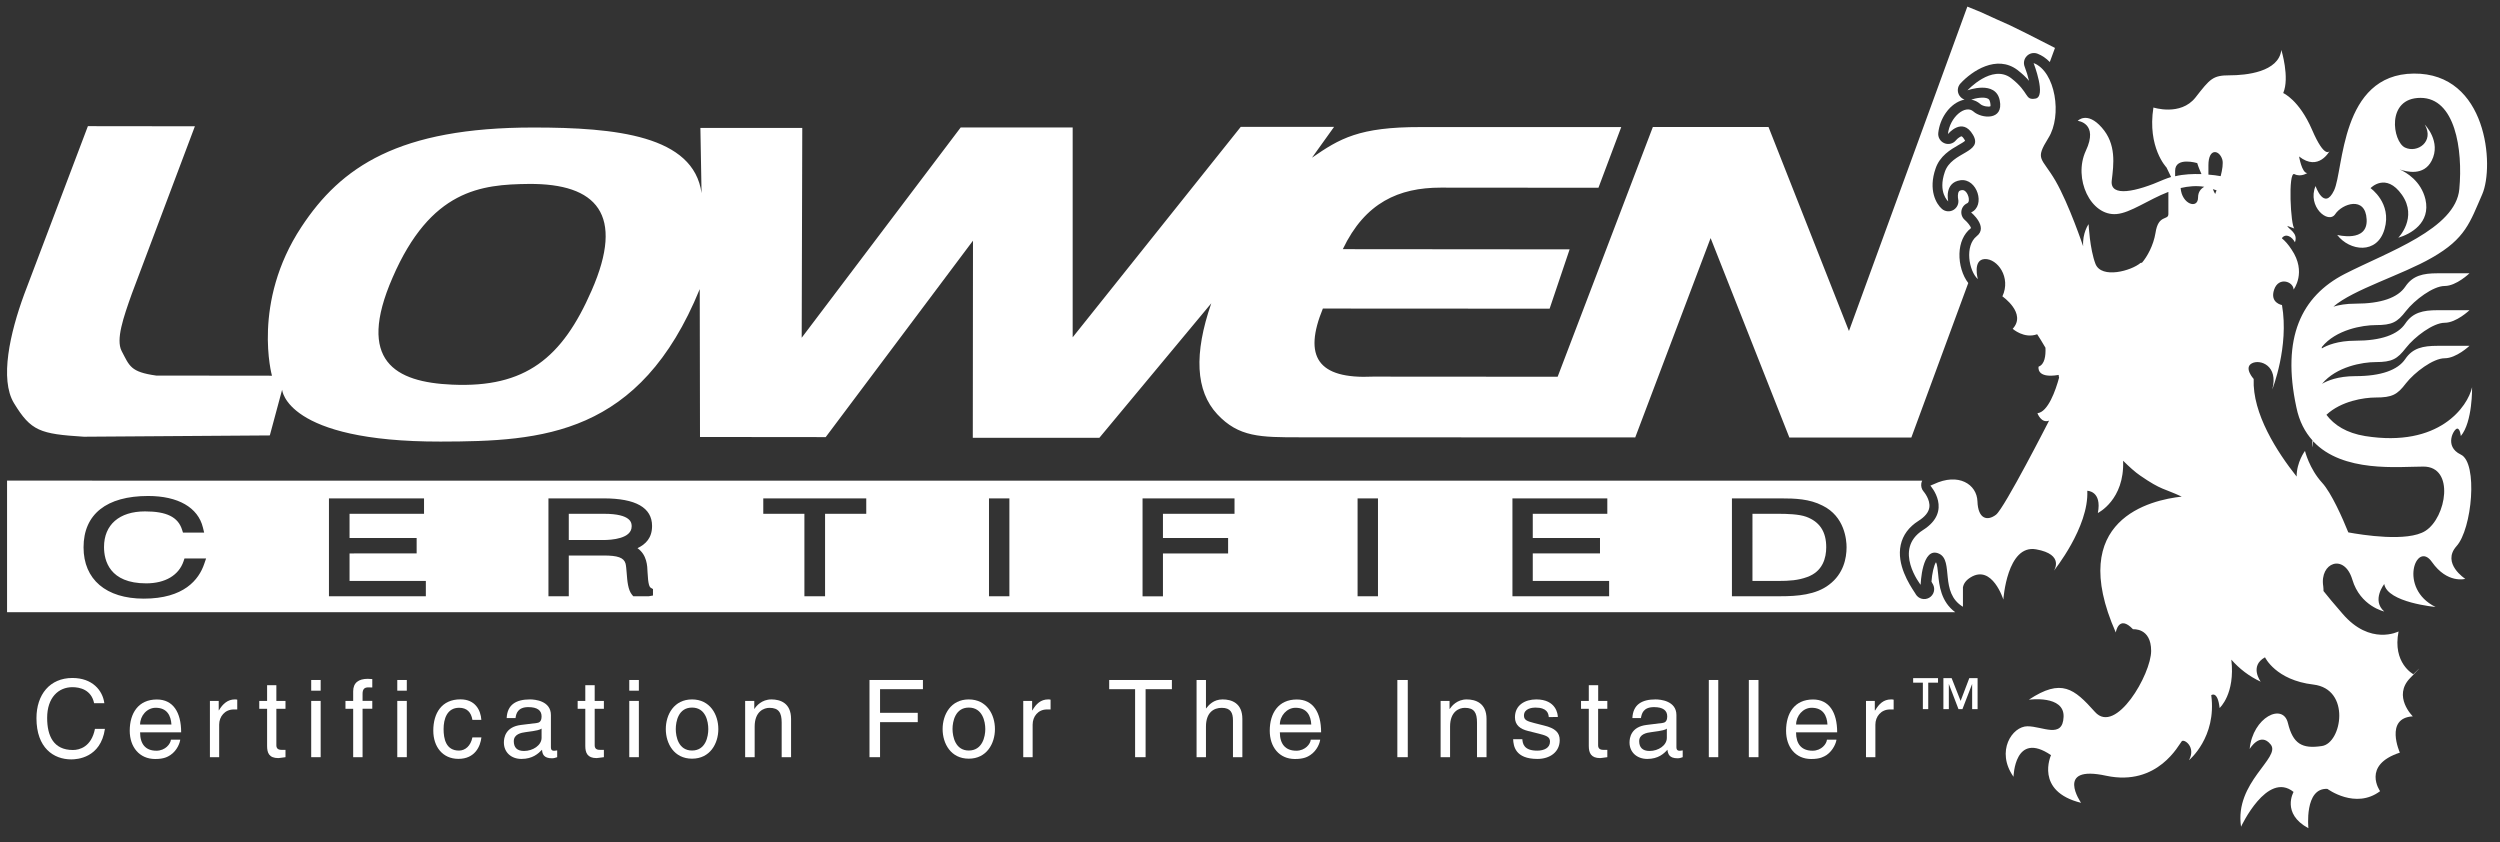<?xml version="1.0" encoding="utf-8"?>
<!-- Generator: Adobe Illustrator 23.0.3, SVG Export Plug-In . SVG Version: 6.00 Build 0)  -->
<svg version="1.1" id="Layer_1" xmlns="http://www.w3.org/2000/svg" xmlns:xlink="http://www.w3.org/1999/xlink" x="0px" y="0px"
	 viewBox="0 0 386 130" style="enable-background:new 0 0 386 130;" xml:space="preserve">
<rect x="0" y="0" width="386" height="130" fill="#333333" stroke="none"/>
<style type="text/css">
	.st0{fill:#FFFFFF;}
</style>
<g>
	<g>
		<g>
			<g>
				<path class="st0" d="M14.53,108.57c-0.43-2.08-2.2-2.47-3.35-2.47c-2.14,0-3.9,1.59-3.9,4.74c0,2.81,1,4.96,3.98,4.96
					c1.02,0,2.85-0.48,3.4-3.26h1.54c-0.66,4.51-4.32,4.71-5.2,4.71c-2.72,0-5.37-1.77-5.37-6.36c0-3.66,2.07-6.21,5.55-6.21
					c3.08,0,4.67,1.91,4.93,3.89H14.53z"/>
			</g>
			<g>
				<path class="st0" d="M27.83,114.19c-0.04,0.43-0.43,1.66-1.52,2.39c-0.42,0.26-0.96,0.61-2.35,0.61c-2.44,0-3.93-1.86-3.93-4.36
					c0-2.7,1.32-4.83,4.19-4.83c2.51,0,3.75,1.98,3.75,5.07h-6.34c0,1.81,0.84,2.84,2.51,2.84c1.4,0,2.2-1.07,2.25-1.71H27.83z
					 M26.47,111.87c-0.08-1.34-0.65-2.59-2.43-2.59c-1.36,0-2.41,1.24-2.41,2.59H26.47z"/>
			</g>
			<g>
				<path class="st0" d="M33.86,116.91h-1.45v-8.69h1.36v1.46h0.03c0.59-1.01,1.38-1.69,2.45-1.69c0.18,0,0.25,0,0.38,0.04v1.51
					h-0.54c-1.36,0-2.25,1.08-2.25,2.34V116.91z"/>
			</g>
			<g>
				<path class="st0" d="M42.67,109.44v5.66c0,0.68,0.61,0.68,0.89,0.68h0.52v1.13c-0.52,0.06-0.94,0.14-1.1,0.14
					c-1.45,0-1.74-0.82-1.74-1.87v-5.74h-1.21v-1.22h1.21v-2.42h1.43v2.42h1.41v1.22H42.67z"/>
			</g>
			<g>
				<path class="st0" d="M48.05,106.64v-1.65h1.46v1.65H48.05z M49.51,116.91h-1.46v-8.69h1.46V116.91z"/>
			</g>
			<g>
				<path class="st0" d="M55.98,109.44v7.47h-1.45v-7.47h-1.19v-1.22h1.19v-1.48c0-1.32,0.83-1.93,2.26-1.93
					c0.25,0,0.45,0.02,0.69,0.04v1.3c-0.21,0-0.44-0.02-0.61-0.02c-0.64,0-0.89,0.31-0.89,1.01v1.07h1.5v1.22H55.98z"/>
			</g>
			<g>
				<path class="st0" d="M61.34,106.64v-1.65h1.47v1.65H61.34z M62.81,116.91h-1.47v-8.69h1.47V116.91z"/>
			</g>
			<g>
				<path class="st0" d="M72.94,111.15c-0.19-1.17-0.84-1.87-2.05-1.87c-1.87,0-2.4,1.73-2.4,3.28c0,1.5,0.35,3.33,2.38,3.33
					c0.96,0,1.81-0.72,2.07-2.04h1.39c-0.15,1.36-0.98,3.32-3.55,3.32c-2.43,0-3.88-1.86-3.88-4.36c0-2.7,1.3-4.83,4.19-4.83
					c2.28,0,3.13,1.65,3.23,3.17H72.94z"/>
			</g>
			<g>
				<path class="st0" d="M78.23,110.88c0.09-2.08,1.45-2.89,3.6-2.89c0.71,0,3.23,0.19,3.23,2.42v5c0,0.37,0.17,0.51,0.48,0.51
					c0.14,0,0.31-0.04,0.49-0.06v1.05c-0.25,0.08-0.49,0.17-0.8,0.17c-1.28,0-1.5-0.66-1.54-1.32c-0.58,0.6-1.46,1.42-3.18,1.42
					c-1.59,0-2.71-1.03-2.71-2.53c0-0.71,0.21-2.43,2.66-2.72l2.43-0.3c0.31-0.04,0.73-0.17,0.73-1.03c0-0.91-0.66-1.42-2.05-1.42
					c-1.63,0-1.89,1.01-1.97,1.69H78.23z M83.61,112.5c-0.23,0.17-0.61,0.31-2.44,0.54c-0.69,0.09-1.84,0.31-1.84,1.4
					c0,0.95,0.48,1.51,1.58,1.51c1.36,0,2.71-0.87,2.71-2.03V112.5z"/>
			</g>
			<g>
				<path class="st0" d="M91.82,109.44v5.66c0,0.68,0.59,0.68,0.89,0.68h0.53v1.13c-0.56,0.06-0.96,0.14-1.13,0.14
					c-1.42,0-1.74-0.82-1.74-1.87v-5.74h-1.18v-1.22h1.18v-2.42h1.45v2.42h1.42v1.22H91.82z"/>
			</g>
			<g>
				<path class="st0" d="M97.16,106.64v-1.65h1.48v1.65H97.16z M98.64,116.91h-1.48v-8.69h1.48V116.91z"/>
			</g>
			<g>
				<path class="st0" d="M106.85,107.99c2.77,0,4.06,2.33,4.06,4.58c0,2.24-1.28,4.57-4.06,4.57c-2.77,0-4.05-2.33-4.05-4.57
					C102.8,110.32,104.08,107.99,106.85,107.99z M106.85,115.88c2.11,0,2.51-2.16,2.51-3.31c0-1.17-0.4-3.32-2.51-3.32
					c-2.11,0-2.51,2.15-2.51,3.32C104.34,113.72,104.74,115.88,106.85,115.88z"/>
			</g>
			<g>
				<path class="st0" d="M122.14,116.91h-1.45v-5.35c0-1.52-0.45-2.27-1.89-2.27c-0.82,0-2.28,0.52-2.28,2.9v4.72h-1.47v-8.69h1.41
					v1.24h0.02c0.29-0.46,1.13-1.47,2.62-1.47c1.36,0,3.04,0.54,3.04,3.01V116.91z"/>
			</g>
			<g>
				<path class="st0" d="M135.88,116.91h-1.63v-11.92h8.25v1.42h-6.62v3.65h5.82v1.44h-5.82V116.91z"/>
			</g>
			<g>
				<path class="st0" d="M149.58,107.99c2.77,0,4.04,2.33,4.04,4.58c0,2.24-1.28,4.57-4.04,4.57c-2.77,0-4.04-2.33-4.04-4.57
					C145.54,110.32,146.81,107.99,149.58,107.99z M149.58,115.88c2.11,0,2.55-2.16,2.55-3.31c0-1.17-0.43-3.32-2.55-3.32
					c-2.09,0-2.51,2.15-2.51,3.32C147.08,113.72,147.49,115.88,149.58,115.88z"/>
			</g>
			<g>
				<path class="st0" d="M159.45,116.91h-1.46v-8.69h1.37v1.46h0.04c0.57-1.01,1.32-1.69,2.43-1.69c0.17,0,0.26,0,0.38,0.04v1.51
					h-0.56c-1.37,0-2.21,1.08-2.21,2.34V116.91z"/>
			</g>
			<g>
				<path class="st0" d="M171.27,104.99h9.67v1.42h-4.06v10.5h-1.62v-10.5h-4V104.99z"/>
			</g>
			<g>
				<path class="st0" d="M191.82,116.91h-1.45v-5.67c0-1.19-0.36-1.95-1.73-1.95c-1.22,0-2.44,0.69-2.44,2.9v4.72h-1.45v-11.92h1.45
					v4.39h0.02c0.43-0.54,1.15-1.39,2.55-1.39c1.36,0,3.05,0.54,3.05,3.01V116.91z"/>
			</g>
			<g>
				<path class="st0" d="M203.84,114.19c-0.04,0.43-0.43,1.66-1.53,2.39c-0.4,0.26-0.98,0.61-2.37,0.61c-2.43,0-3.89-1.86-3.89-4.36
					c0-2.7,1.32-4.83,4.18-4.83c2.51,0,3.75,1.98,3.75,5.07h-6.37c0,1.81,0.86,2.84,2.54,2.84c1.39,0,2.2-1.07,2.23-1.71H203.84z
					 M202.46,111.87c-0.07-1.34-0.63-2.59-2.44-2.59c-1.32,0-2.41,1.24-2.41,2.59H202.46z"/>
			</g>
			<g>
				<path class="st0" d="M217.36,116.91h-1.61v-11.92h1.61V116.91z"/>
			</g>
			<g>
				<path class="st0" d="M229.53,116.91h-1.48v-5.35c0-1.52-0.43-2.27-1.88-2.27c-0.84,0-2.28,0.52-2.28,2.9v4.72h-1.46v-8.69h1.38
					v1.24h0.03c0.31-0.46,1.13-1.47,2.62-1.47c1.34,0,3.06,0.54,3.06,3.01V116.91z"/>
			</g>
			<g>
				<path class="st0" d="M239.13,110.71c-0.05-0.55-0.23-1.46-2.08-1.46c-0.45,0-1.75,0.13-1.75,1.23c0,0.7,0.47,0.87,1.59,1.16
					l1.46,0.37c1.81,0.43,2.47,1.11,2.47,2.27c0,1.82-1.5,2.9-3.44,2.9c-3.44,0-3.7-2-3.75-3.05h1.42c0.05,0.68,0.23,1.77,2.29,1.77
					c1.05,0,1.98-0.41,1.98-1.39c0-0.68-0.44-0.91-1.68-1.22l-1.72-0.43c-1.2-0.29-2.01-0.91-2.01-2.11c0-1.9,1.57-2.76,3.29-2.76
					c3.08,0,3.33,2.29,3.33,2.72H239.13z"/>
			</g>
			<g>
				<path class="st0" d="M246.75,109.44v5.66c0,0.68,0.62,0.68,0.89,0.68h0.53v1.13c-0.53,0.06-0.95,0.14-1.1,0.14
					c-1.44,0-1.76-0.82-1.76-1.87v-5.74h-1.2v-1.22h1.2v-2.42h1.45v2.42h1.41v1.22H246.75z"/>
			</g>
			<g>
				<path class="st0" d="M252.04,110.88c0.09-2.08,1.44-2.89,3.57-2.89c0.71,0,3.23,0.19,3.23,2.42v5c0,0.37,0.19,0.51,0.49,0.51
					c0.15,0,0.32-0.04,0.48-0.06v1.05c-0.24,0.08-0.47,0.17-0.78,0.17c-1.31,0-1.49-0.66-1.58-1.32c-0.54,0.6-1.41,1.42-3.11,1.42
					c-1.59,0-2.74-1.03-2.74-2.53c0-0.71,0.21-2.43,2.64-2.72l2.42-0.3c0.34-0.04,0.76-0.17,0.76-1.03c0-0.91-0.66-1.42-2.04-1.42
					c-1.67,0-1.9,1.01-2.02,1.69H252.04z M257.36,112.5c-0.2,0.17-0.57,0.31-2.38,0.54c-0.74,0.09-1.89,0.31-1.89,1.4
					c0,0.95,0.51,1.51,1.6,1.51c1.38,0,2.67-0.87,2.67-2.03V112.5z"/>
			</g>
			<g>
				<path class="st0" d="M265.3,116.91h-1.46v-11.92h1.46V116.91z"/>
			</g>
			<g>
				<path class="st0" d="M271.51,116.91h-1.49v-11.92h1.49V116.91z"/>
			</g>
			<g>
				<path class="st0" d="M283.55,114.19c-0.03,0.43-0.47,1.66-1.53,2.39c-0.44,0.26-0.97,0.61-2.37,0.61
					c-2.43,0-3.88-1.86-3.88-4.36c0-2.7,1.3-4.83,4.16-4.83c2.49,0,3.73,1.98,3.73,5.07h-6.35c0,1.81,0.84,2.84,2.55,2.84
					c1.38,0,2.18-1.07,2.22-1.71H283.55z M282.16,111.87c-0.07-1.34-0.66-2.59-2.44-2.59c-1.34,0-2.4,1.24-2.4,2.59H282.16z"/>
			</g>
			<g>
				<path class="st0" d="M289.56,116.91h-1.45v-8.69h1.36v1.46h0.06c0.59-1.01,1.31-1.69,2.45-1.69c0.17,0,0.22,0,0.4,0.04v1.51
					h-0.57c-1.36,0-2.25,1.08-2.25,2.34V116.91z"/>
			</g>
			<g>
				<path class="st0" d="M299.22,105.4h-1.5v4.09h-0.83v-4.09h-1.5v-0.7h3.84V105.4z M302.72,108.22l1.34-3.52h1.28v4.79h-0.84
					v-3.89l0,0l-1.5,3.89h-0.61l-1.49-3.89l0,0v3.89h-0.84v-4.79h1.27L302.72,108.22z"/>
			</g>
		</g>
		<path class="st0" d="M383.26,29.99c1.89-4.35,0.79-18.74-10.58-18.63c-11.36,0.1-10.79,14.86-12.3,18.04
			c-1.53,3.21-2.86-0.68-2.86-0.68c-1.32,3.18,1.98,5.95,3.04,4.34c1.06-1.6,4.66-2.86,4.85,0.8c0.21,3.66-4.55,2.41-4.55,2.41
			c1.91,2.5,6.19,3.09,7.32-0.92c1.15-4-2.17-6.3-2.17-6.3s2.36-2.51,4.85,1.03c2.48,3.56-0.57,6.63-0.57,6.63
			c1.9-0.57,5.03-2.27,4.2-5.93c-0.68-2.85-2.98-4.18-3.98-4.62c1.09,0.37,3.7,1.04,4.93-1.33c1.54-2.97-1.05-5.59-1.05-5.59
			c1.5,2.62-1.15,4.45-3.06,3.54c-1.91-0.92-2.96-7.67,2.4-7.67c5.33,0,6.56,7.9,5.99,14.08c-0.55,6.16-11.05,9.7-17.72,13.12
			c-6.68,3.45-9.75,9.83-7.44,20.57c0.44,2.18,1.34,3.84,2.49,5.12c-0.1,1.14-0.1,1.51,0.11,0.14c4.58,4.89,13.18,3.9,17.02,3.9
			c4.87,0,3.55,7.87,0.3,9.93c-2.74,1.75-9.79,0.62-11.9,0.23c-0.85-2.12-2.61-6.11-4.04-7.66c-2-2.19-2.65-4.92-2.65-4.92
			s-1.29,1.71-1.29,3.96c-2.99-3.77-6.85-9.71-6.63-15.07c0,0-1.57-1.72-0.28-2.41c1.27-0.68,4.14,0.35,3.15,4.03
			c0,0,2.62-6.6,1.5-13.03c0,0-1.92-0.32-1.21-2.39c0.71-2.06,3-1.21,3,0c0,0,2.07-2.67-0.31-6.18c-0.52-0.8-1.01-1.34-1.48-1.72
			v-0.06c0.61-0.79,1.57-0.17,2,0.66c0.53-1.45-0.97-2-1.19-2.53c0.61,0.22,1.02,0.38,1.12,0.41c-0.59-0.28-1.03-8.91,0-8.4
			c0.99,0.5,1.97-0.17,1.97-0.17c-0.84,0-1.26-2.56-1.26-2.56c3.02,2.39,4.72-0.86,4.72-0.86s-0.73,1.36-2.72-3.27
			c-2-4.62-4.45-5.66-4.45-5.66c1.03-2.39-0.29-6.66-0.29-6.66c-0.41,3.42-5.44,3.92-7.97,3.92c-2.62,0-3.02,0.52-5.3,3.44
			c-2.3,2.89-6.48,1.53-6.48,1.53c-0.97,6.17,2.02,9.26,2.02,9.26l0.71,1.47c-0.4,0.12-0.76,0.25-1.15,0.41
			c-4.28,1.89-8.28,2.74-8.02,0.18c0.31-2.58,0.74-5.66-1.54-8.23c-2.26-2.57-3.71-1.03-3.71-1.03s3.28,0.33,1.25,4.63
			c-1.98,4.28,0.75,10.11,4.75,9.76c2.16-0.18,4.89-2.22,8-3.42v3.42c0,1.03-1.56,0-1.99,2.92c-0.32,1.94-1.29,3.67-2.08,4.59
			l-0.23,0.04c-1.41,1.21-5.99,2.49-6.95,0.17c-0.89-2.31-1.07-6.16-1.07-6.16s-0.98,1.36-0.84,3.42c0,0-2.16-6.44-4.27-10.11
			c-2.16-3.7-3.23-3.17-1.1-6.61c2.17-3.43,1.1-10.29-2.28-11.57c0,0,2.03,5.24,0.26,5.49c-1.68,0.27-0.84-0.93-3.74-3.17
			c-2.96-2.22-6.73,1.89-6.73,1.89s4.36-1.61,4.98,1.55c0.65,3.17-2.85,2.82-4.07,1.71c-1.24-1.1-3.64,0.85-3.93,3.5
			c0,0,2.21-2.74,3.87,0.11c1.65,2.81-3.29,2.56-4.35,5.73c-1.1,3.17,0.53,4.55,0.53,4.55s-0.69-2.91,1.89-3.27
			c2.57-0.34,3.92,3.95,1.64,4.97c0,0,2.72,2.24,0.85,3.68c-1.85,1.48-1.22,5.33,0.19,6.62c0,0-0.84-3,1.06-3.1
			c1.97-0.08,4.1,2.84,2.73,5.76c0,0,3.79,2.62,1.59,5.01c0,0,1.76,1.58,3.78,0.84c0.32,0.49,0.8,1.24,1.28,2.08
			c0.06,1.26-0.12,2.58-1.06,2.92c0,0-0.44,1.89,3.1,1.28c0.01,0.09,0.03,0.2,0.03,0.29c0,0.06,0.04,0.11,0.04,0.11
			c-0.53,1.98-1.72,5.35-3.35,5.51c0,0,0.57,1.61,1.8,1.15c0,0-6.88,13.49-8.19,14.52c-1.34,1.03-2.78,0.68-2.87-2.06
			c-0.09-2.62-2.91-4.47-6.74-2.65c-0.18,0.08-0.34,0.13-0.53,0.23c0,0,3.54,3.91-1.15,6.86c-4.67,2.98-0.35,8.45-0.35,8.45
			s0.17-6.06,2.86-4.8c2.29,1.09,0.02,5.99,3.67,8.19v-3c0.1-0.54,0.42-1.07,1.18-1.54c3.34-2.06,5.06,3.43,5.06,3.43
			s0.56-8.56,5.05-7.76c4.47,0.79,2.75,3.3,2.75,3.3s5.42-6.72,5.16-12.34c0,0,2.29,0,1.63,3.43c0,0,4.14-2.02,3.9-8.07
			c0.98,0.97,1.86,1.76,2.62,2.28c3.34,2.31,3.7,1.98,6.43,3.26c-4.72,0.51-17.93,3.46-10.18,20.98c0,0,0.43-2.84,2.66-0.5
			c0,0,2.8-0.28,2.8,3.34c0,3.6-5.46,13.03-8.67,9.43c-3.22-3.6-5.16-5.24-10.22-1.89c0,0,5.51-0.77,5.37,2.65
			c-0.14,3.43-3.25,1.45-5.58,1.45c-2.35,0-4.93,3.85-2.15,7.8c0,0,0.15-7.19,5.79-3.34c0,0-2.57,5.58,4.64,7.36
			c0,0-4.13-5.92,3.88-4.18c8.01,1.7,11.26-4.9,11.66-5.32c0.35-0.43,2.25,0.86,1.12,2.92c0,0,4.3-3.52,3.44-10.04
			c0,0,0.99-0.76,1.29,1.98c0,0,2.43-2.16,1.81-7.47c1.23,1.4,2.73,2.57,4.54,3.41c0,0-1.81-2.41,0.66-3.77c0,0,1.65,3.53,7.47,4.21
			c5.83,0.7,4.39,9.04,1.32,9.49c-3.06,0.47-4.47-0.33-5.25-3.54c-0.76-3.19-5.43-0.92-5.91,4c0,0,1.63-2.75,3.26-0.68
			c1.6,2.04-5.62,5.82-4.59,12.68c0,0,4.03-8.67,8.11-5.37c0,0-1.92,3.33,2.29,5.6c0,0-0.66-6.28,2.94-6.07c0,0,4.32,3.21,8.13,0.35
			c0,0-2.88-4.01,3.05-5.95c0,0-2.4-5.36,2-5.6c0,0-3.17-3.1-0.4-5.93c2.79-2.85,0.48-0.58,0.48-0.58s-3.25-1.71-2.28-6.6
			c0,0-4.38,2.27-8.67-2.76c-1.33-1.54-2.26-2.63-2.92-3.48c0-0.2,0-0.43-0.04-0.74c-0.58-3.65,3.25-5.14,4.49-1.03
			c1.23,4.13,4.93,4.93,4.93,4.93c-1.99-1.73,0-4.24,0-4.24c0.49,2.86,7.92,3.54,7.92,3.54c-5.82-2.86-2.97-10.38-0.57-6.96
			c2.39,3.42,5.16,2.62,5.16,2.62s-3.7-2.39-1.37-5.03c2.42-2.62,3.36-12.91,0.68-14.16c-2.66-1.27-1.05-4.01-0.55-4.01
			c0.45,0,0.55,1.15,0.55,1.15c1.84-2.17,1.74-7.54,1.74-7.54c-0.66,2.97-5.07,9.37-16.52,7.54c-2.86-0.47-4.75-1.67-5.97-3.28
			c2.27-2.13,5.81-2.67,7.6-2.67c2.56,0,3.35-0.44,4.67-2.18c1.34-1.71,4.21-3.88,5.99-3.88c1.8,0,3.83-1.92,3.83-1.92
			s-2.78,0-4.96,0c-2.2,0-3.81,0.33-4.95,2.03c-1.15,1.71-3.74,2.65-7.71,2.65c-2.68,0-4.35,0.71-5.15,1.19
			c2.22-2.68,6.3-3.36,8.28-3.36c2.56,0,3.35-0.48,4.67-2.18c1.34-1.72,4.21-3.89,5.99-3.89c1.8,0,3.83-1.94,3.83-1.94
			s-2.78,0-4.96,0c-2.2,0-3.81,0.35-4.95,2.06c-1.15,1.72-3.74,2.65-7.71,2.65c-2.73,0-4.4,0.72-5.18,1.19v-0.21
			c2.18-2.71,6.33-3.39,8.31-3.39c2.56,0,3.35-0.45,4.67-2.16c1.34-1.72,4.21-3.88,5.99-3.88c1.8,0,3.83-1.96,3.83-1.96
			s-2.78,0-4.96,0c-2.2,0-3.81,0.35-4.95,2.06c-1.15,1.71-3.74,2.63-7.71,2.63c-1.41,0-2.51,0.19-3.39,0.46
			c3.02-2.64,10.65-4.92,15.2-7.55C380.7,36.83,381.36,34.32,383.26,29.99z M335.84,26.37c0-2.21,3.41-1.19,3.41-1.19
			c0.22,0.73,0.48,1.27,0.66,1.7c-1.32-0.04-2.71,0.01-4.07,0.33V26.37z M339.38,30.49c0,1.87-2.52,1.05-2.69-1.46
			c1.19-0.27,2.38-0.39,3.65-0.19C339.82,29.13,339.38,29.63,339.38,30.49z M342.03,29.95c-0.19-0.29-0.27-0.55-0.36-0.75
			c0.17,0.06,0.36,0.12,0.57,0.19C342.17,29.58,342.07,29.77,342.03,29.95z M342.87,27.2c-0.53-0.11-1.19-0.18-1.89-0.24v-1.44
			c0-2.74,1.71-2.39,2.15-0.86C343.28,25.22,343.13,26.2,342.87,27.2z"/>
		<g>
			<path class="st0" d="M307.33,16.4c-0.01-0.01,0.04-0.18-0.05-0.59c-0.08-0.43-0.25-0.52-0.33-0.57
				c-0.61-0.34-1.98-0.08-2.59,0.15c0.51,0.08,0.99,0.31,1.39,0.67C306.15,16.42,307.09,16.55,307.33,16.4z"/>
			<path class="st0" d="M12.94,67.43l28.72-0.2l1.9-7.06c0,0,0.52,8.05,24.46,8.01c15.71-0.02,30.78-0.93,40.02-23.54l0.04,22.83
				l19.41,0.02l22.74-30.33L150.2,67.6h19.54l17.28-20.77c-2.7,7.82-2.42,13.52,0.92,17.12c3.32,3.56,6.67,3.57,12.77,3.57
				l51.77,0.02l11.64-30.78l12.16,30.8h18.83l8.79-23.86c-0.88-1.13-1.41-2.86-1.36-4.55c0.05-1.65,0.66-3.03,1.72-3.88
				c0.03-0.02,0.05-0.04,0.07-0.06c-0.07-0.29-0.56-0.91-0.94-1.23c-0.41-0.34-0.62-0.87-0.55-1.4c0.07-0.53,0.41-0.98,0.9-1.2
				c0.34-0.15,0.27-0.75,0.18-1.04c-0.12-0.43-0.49-1.06-0.99-0.99c-0.37,0.05-0.46,0.18-0.48,0.22c-0.2,0.29-0.16,0.95-0.11,1.16
				c0.15,0.65-0.13,1.32-0.7,1.67c-0.57,0.35-1.3,0.29-1.8-0.14c-0.9-0.77-2.13-2.94-0.99-6.23c0.66-1.97,2.32-2.93,3.53-3.63
				c0.34-0.19,0.82-0.47,1.03-0.66c-0.02-0.04-0.05-0.09-0.08-0.16c-0.27-0.46-0.45-0.53-0.45-0.53c-0.16-0.02-0.67,0.34-0.88,0.61
				c-0.43,0.53-1.16,0.72-1.79,0.45c-0.63-0.26-1.02-0.91-0.94-1.6c0.25-2.24,1.67-4.28,3.46-4.96c0.2-0.08,0.4-0.13,0.6-0.17
				c-0.31-0.11-0.59-0.31-0.78-0.6c-0.4-0.59-0.34-1.38,0.15-1.9c1.75-1.9,5.57-4.49,8.79-2.08c0.81,0.63,1.38,1.19,1.79,1.68
				c-0.16-0.69-0.4-1.48-0.68-2.2c-0.22-0.57-0.08-1.21,0.35-1.64c0.43-0.43,1.07-0.57,1.64-0.35c0.7,0.27,1.34,0.71,1.9,1.29
				l0.8-2.18l-4.36-2.22l-2.56-1.26l-2.19-0.98l-2.39-1.09l-2.03-0.83l-18.28,50.09l-12.42-31.5H255.2l-14.7,38.56L212,58.15
				c-8.59,0.41-10.78-3.12-7.75-10.51l35.01,0.02l3.09-9.16l-35.02-0.03c3.44-7.21,8.67-9.5,15.11-9.5l24.36,0.02l3.52-9.37h-30.96
				c-9.53-0.02-12.51,1.77-16.79,4.73l3.41-4.76h-14.41l-25.95,32.49v-32.4h-17.29l-24.55,32.47l0.09-32.4h-15.73l0.18,10.07
				c-1.23-8.9-13.25-10.13-25.94-10.13c-20.82-0.01-29.74,6.07-35.85,15.36c-7.69,11.67-4.54,22.96-4.54,22.96l-17.87-0.02
				c-3.99-0.56-4.11-1.46-5.35-3.81c-0.89-1.76,0.26-5.11,1.59-8.84l9.73-25.84l-16.52-0.02L3.74,45.43
				c-2.21,6.01-3.81,13.15-1.58,16.82C4.79,66.57,6.18,67,12.94,67.43z M60.6,42.89c5.9-13.65,13.72-14.41,21.03-14.49
				c10.52-0.09,14.87,4.72,9.72,16.45C86.81,55.28,81.13,59.9,69.81,59.39C61,59.01,55.01,55.74,60.6,42.89z"/>
		</g>
	</g>
	<g>
		<path class="st0" d="M278.88,79.79c-1.13-0.41-2.94-0.46-4.38-0.46h-3.92V89.7h3.92c1.82,0,3.14-0.1,4.51-0.6
			c2.44-0.86,2.96-2.98,2.96-4.61C281.97,82.09,280.96,80.56,278.88,79.79z"/>
		<path class="st0" d="M93.26,79.33h-5.44v4.05h5.29c1.33,0,4.42-0.21,4.42-2.11C97.53,80.79,97.53,79.33,93.26,79.33z"/>
		<path class="st0" d="M299.25,88.64c-0.06-0.6-0.15-1.57-0.34-1.83c-0.31,0.47-0.61,1.76-0.69,3c0.05,0.1,0.11,0.2,0.16,0.29
			c0.03,0.05,0.05,0.09,0.07,0.12c0.4,0.73,0.14,1.66-0.58,2.07c-0.73,0.42-1.65,0.18-2.08-0.54c-0.02-0.03-0.04-0.07-0.06-0.11
			c-0.04-0.06-0.09-0.13-0.15-0.23c-0.76-1.16-2.77-4.24-2.11-7.27c0.33-1.52,1.25-2.77,2.73-3.71c1.02-0.64,1.59-1.35,1.69-2.09
			c0.17-1.22-0.85-2.41-0.86-2.42c-0.32-0.35-0.45-0.82-0.38-1.29c0.02-0.15,0.08-0.29,0.14-0.42H1.09v20.31h300.79
			C299.66,92.87,299.41,90.35,299.25,88.64z M31.53,87.07c-0.83,2.44-3.13,5.36-9.33,5.36c-5.82,0-9.3-2.96-9.3-7.92
			c0-5.11,3.54-7.93,9.97-7.93c4.62,0,7.71,1.77,8.46,4.87l0.19,0.78h-3.27l-0.14-0.44c-0.62-1.96-2.38-2.83-5.72-2.83
			c-3.97,0-6.33,2.06-6.33,5.5c0,2.09,0.85,5.61,6.51,5.61c2.93,0,5.03-1.24,5.77-3.41l0.14-0.43h3.34L31.53,87.07z M65.75,92.06
			H50.79V76.95h14.68v2.38h-11.5v3.74h10.36v2.38H53.97v4.25h11.78V92.06z M100.81,91.95l-0.63,0.11h-2.4l-0.19-0.22
			c-0.63-0.75-0.74-2.14-0.83-3.36c-0.05-0.59-0.09-1.15-0.18-1.48c-0.27-0.9-1.19-1.23-3.38-1.23h-5.38v6.29h-3.14V76.95h8.52
			c4.96,0,7.48,1.43,7.48,4.26c0,1.84-0.97,2.81-2.25,3.43c1.47,1.03,1.52,2.76,1.55,3.69c0.09,2.02,0.32,2.32,0.53,2.44l0.31,0.18
			V91.95z M133.74,79.33h-6.35v12.73h-3.19V79.33h-6.35v-2.38h15.9V79.33z M155.85,92.06h-3.15V76.95h3.15V92.06z M190.61,79.33
			h-11.05v3.74h10.06v2.38h-10.06v6.62h-3.15V76.95h14.2V79.33z M212.76,92.06h-3.15V76.95h3.15V92.06z M248.45,92.06h-14.93V76.95
			h14.65v2.38h-11.51v3.74h10.38v2.38h-10.38v4.25h11.79V92.06z M282.43,90.26c-2.05,1.59-4.95,1.8-7.51,1.8h-7.51V76.95h7.51
			c2.27,0,4.47,0.08,6.47,1.11c3.45,1.68,3.72,5.34,3.72,6.43C285.11,86.2,284.64,88.59,282.43,90.26z"/>
	</g>
</g>
</svg>
